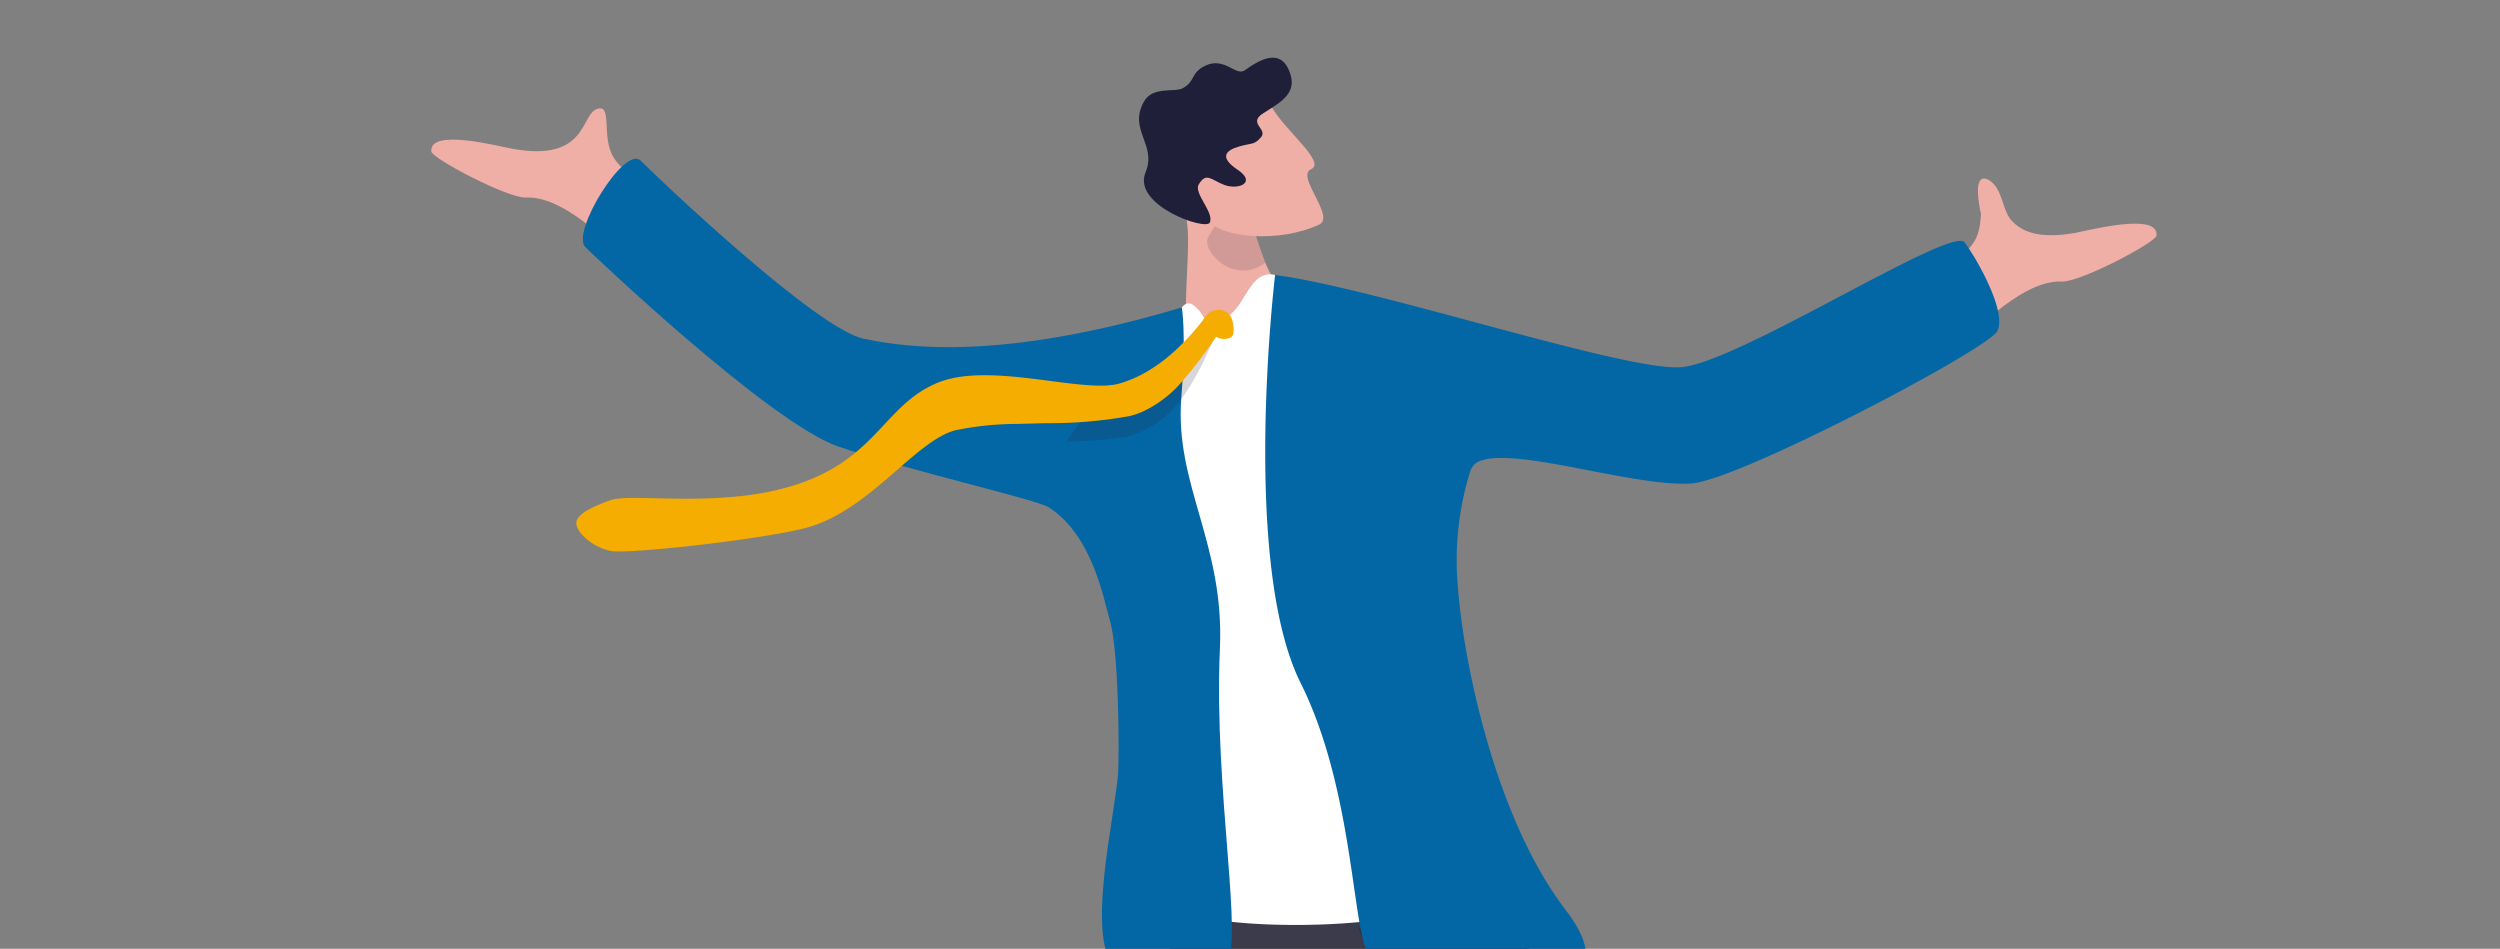 <svg xmlns="http://www.w3.org/2000/svg" xmlns:xlink="http://www.w3.org/1999/xlink" width="332" height="126" viewBox="0 0 332 126">
  <rect x="0" y="0" width="332" height="126" fill="#808080" stroke="none"/>
  <defs>
    <clipPath id="clip-path">
      <rect id="長方形_10176" data-name="長方形 10176" width="332" height="126" transform="translate(0.41 -0.016)" fill="#fff" stroke="#707070" stroke-width="1"/>
    </clipPath>
    <clipPath id="clip-path-2">
      <rect id="長方形_10175" data-name="長方形 10175" width="250.106" height="273.003" fill="none"/>
    </clipPath>
    <clipPath id="clip-path-4">
      <rect id="長方形_10170" data-name="長方形 10170" width="30.916" height="19.955" fill="none"/>
    </clipPath>
    <clipPath id="clip-path-5">
      <rect id="長方形_10171" data-name="長方形 10171" width="7.736" height="8.665" fill="none"/>
    </clipPath>
    <clipPath id="clip-path-6">
      <rect id="長方形_10172" data-name="長方形 10172" width="29.711" height="16.389" fill="none"/>
    </clipPath>
    <clipPath id="clip-path-7">
      <rect id="長方形_10173" data-name="長方形 10173" width="30.552" height="24.215" fill="none"/>
    </clipPath>
  </defs>
  <g id="マスクグループ_13094" data-name="マスクグループ 13094" transform="translate(-0.41 0.016)" clip-path="url(#clip-path)">
    <g id="グループ_13548" data-name="グループ 13548" transform="translate(57.685 7.641)">
      <g id="グループ_13547" data-name="グループ 13547" clip-path="url(#clip-path-2)">
        <g id="グループ_13546" data-name="グループ 13546">
          <g id="グループ_13545" data-name="グループ 13545" clip-path="url(#clip-path-2)">
            <path id="パス_23818" data-name="パス 23818" d="M611.112,76.163c2.212-1.29,4.321-3.327,6.985-5.435,2.576-2.038,5.755-4.144,8.718-4.006,2.432.113,12.467-5.192,12.565-6.1.34-3.164-9.029-.676-10.874-.351-9.847,1.731-8.943-4.545-11.112-5.307s-.485,3.718-2.256,6.508c-1.82,2.868-5.411,3.255-6.343,4.39s2.317,10.3,2.317,10.3" transform="translate(-410.271 -36.99)" fill="#efaea6"/>
            <path id="パス_23819" data-name="パス 23819" d="M28.276,41.937c-2.212-1.29-4.321-3.327-6.985-5.435-2.576-2.038-5.755-4.144-8.718-4.006C10.141,32.609.106,27.3.008,26.392c-.34-3.164,9.029-.676,10.874-.351,9.846,1.731,8.943-4.545,11.112-5.307s.485,3.718,2.256,6.508c1.82,2.868,5.411,3.256,6.343,4.39s-2.317,10.3-2.317,10.3" transform="translate(0 -13.919)" fill="#efaea6"/>
            <path id="パス_23820" data-name="パス 23820" d="M268.016,775.754c-1.43-3.85-2.486-14-2.486-14L276.1,758.6l2.066,17.994-5.808,3.862Z" transform="translate(-178.992 -511.367)" fill="#fff"/>
            <path id="パス_23821" data-name="パス 23821" d="M230.623,796.7c-1.119-.337-.709.773-1.229,2.462-1.19,3.867-15.008,4.3-17.181,4.526-1.122.118-2.421,5.779,3.109,6.078,4.782.259,18.807-.009,24.041.24a2.409,2.409,0,0,0,2.42-1.681c1.163-3.735,1.248-9.63-.2-9.84-2.165-.835-6.29-.38-10.955-1.786" transform="translate(-142.385 -537.011)" fill="#1f1f39"/>
            <path id="パス_23822" data-name="パス 23822" d="M671.009,661.488c-2.318-3.055-9.083-9.976-9.083-9.976l-7.692,6.6,10.255,10.3,8.053-1.149Z" transform="translate(-441.014 -439.179)" fill="#fff"/>
            <path id="パス_23823" data-name="パス 23823" d="M688.982,663.78c.645-.881.963.178,2.3,1.146,3.061,2.215,13.3-6.35,15.052-7.4.9-.543,5.672,2.485,1.716,5.816-3.421,2.88-14.346,12.148-18.11,15.276a2.25,2.25,0,0,1-2.749.106c-2.966-2.132-6.342-6.481-5.377-7.454,1.146-1.84,4.478-3.818,7.167-7.488" transform="translate(-459.492 -443.19)" fill="#1f1f39"/>
            <path id="パス_23824" data-name="パス 23824" d="M245.576,480.5c.123,1.658,17.275-1.057,17.155-3.39s-6.765-49.864-2.872-62.606c2.325-7.61,22.357-47.158,22.357-47.158a.012.012,0,0,0,.008,0c.346.207,15.68,9.315,30.545,19.258,6.989,4.678,13.873,9.537,19.052,13.747,6.94,5.642,41.24,48.45,44.43,49.963,2.456,1.166,12.373-9.283,12.141-10.423S348.6,386.762,345.109,383.8c-5.48-4.648-21.189-20.414-30.489-30.928a133.941,133.941,0,0,1-14.244-19.758c-.241-.415-1.529,5.8-1.851,5.46,0,0-.007-.005-.007-.008-2.063-2.213-4.028-4.41-5.838-6.564-.36-.426-2.33.06-5.1,1.036-3.381,1.194-7.95,3.123-12.235,5.012-4.462,1.964,1.543-4.555-.632-3.535-1,.468-9.156-.087-9.156-.087l-5.625,5.178c-2.05.16-19.678,64.2-21.46,70.98-2.152,8.183,6.978,68.254,7.1,69.912" transform="translate(-160.532 -223.697)" fill="#3b3b4c"/>
            <g id="グループ_13535" data-name="グループ 13535" transform="translate(123.17 109.223)" opacity="0.42">
              <g id="グループ_13534" data-name="グループ 13534">
                <g id="グループ_13533" data-name="グループ 13533" clip-path="url(#clip-path-4)">
                  <path id="パス_23825" data-name="パス 23825" d="M377.93,341.46c4.657,14.748,26.031,13.012,30.916,13.629-5.514-5.8-8.6-12.542-13.347-17.642-.005,0-2.754,3.338-2.756,3.335-1.343-1.237,1.613-4.317.571-5.648Z" transform="translate(-377.93 -335.133)" fill="#1f1f39"/>
                </g>
              </g>
            </g>
            <path id="パス_23826" data-name="パス 23826" d="M318.026,54.566A12.482,12.482,0,0,0,319.7,57.56c1.233,1.492,1.67,4.157,4.37,6.168,2.021,1.5-6.86,2.071-6.86,2.071l-9.16.463c-1.339-3.785.107-13.148-.416-16.762-.574-3.964,2.925-8.957,2.925-8.957l5.3,6.76.12.153.04.72a44.415,44.415,0,0,0,2.011,6.39" transform="translate(-207.256 -27.33)" fill="#efaea6"/>
            <g id="グループ_13538" data-name="グループ 13538" transform="translate(103.034 19.6)" opacity="0.14">
              <g id="グループ_13537" data-name="グループ 13537">
                <g id="グループ_13536" data-name="グループ 13536" clip-path="url(#clip-path-5)">
                  <path id="パス_23827" data-name="パス 23827" d="M321.829,60.665l.04.72a44.4,44.4,0,0,0,2.012,6.39c-4.217,3.061-8.429-1.51-7.64-3.316a40.181,40.181,0,0,1,2.81-4.321l2.658.373Z" transform="translate(-316.144 -60.139)" fill="#1f1f39"/>
                </g>
              </g>
            </g>
            <path id="パス_23828" data-name="パス 23828" d="M302.76,88.383c-3.838-.878-3.908,5.563-7.713,6.052-2.009.258-1.605-.665-2.6-1.573-.614-.56-1.194-1.192-2.076-.173-17.924,20.729,2.346,75.564.109,79.168-1.829,2.948,21.34,4.067,31.243,1.091,13.581-4.081,1.333-19.095.8-22s-6.238-53.8-6.238-53.8a75.181,75.181,0,0,1-13.522-8.763" transform="translate(-190.702 -59.523)" fill="#fff"/>
            <path id="パス_23829" data-name="パス 23829" d="M62.073,52.912c.984.984,24.5,23.343,33.579,26.478,8.891,3.072,26.334,7.04,27.967,8.083,5.82,3.718,7.31,12.277,8.083,14.873,1.291,4.341,1.267,18.225,1.132,20.369-.344,5.506-4.56,22.677-.162,26.027,4.88,3.715,12.023,2.028,14.416-.442,2.58-2.659-1.589-23.114-.737-42.084.628-13.912-6.035-21.763-5.127-33.278.688-8.713.064-12.015.064-12.015-23.875,7.146-36.483,5.363-42.245,4.161-6.29-1.312-27.2-21.227-29.622-23.652-2.1-2.1-9.288,9.542-7.348,11.481" transform="translate(-41.621 -27.758)" fill="#0267a4"/>
            <path id="パス_23830" data-name="パス 23830" d="M315.67,19.754c1.553,2.99,7.391,7.479,5.288,8.374s3.287,6.314,1.083,7.347c-5.341,2.5-13,1.763-14.785-.544s-4.45-9.751-4.45-9.751Z" transform="translate(-204.119 -13.316)" fill="#efaea6"/>
            <path id="パス_23831" data-name="パス 23831" d="M301.614,11.815c1.791-.534,2.012-.154,2.967-1.245s-1.8-1.848.278-3.174,4.47-2.516,3.641-5.162c-1.2-3.83-4.236-1.849-6.08-.554-1.188.834-2.687-1.849-5.239-.61-2,.972-1.267,2.058-3.015,3-1.056.571-3.954-.311-5.116,1.743-2.157,3.811,1.749,5.677.2,9.422-1.812,4.368,8.041,7.8,8.542,6.656.584-1.331-2.158-3.875-1.489-5.034,1.008-1.749,1.715-.575,3.436.056,1.838.673,4.306-.3,1.742-2.022s-1.481-2.6.139-3.078" transform="translate(-194.397 0)" fill="#1f1f39"/>
            <path id="パス_23832" data-name="パス 23832" d="M352.907,167.86c1.557,5.4,9.66,5.1,16.461,5.991s18.272.013,10.361-10.311c-9.621-12.554-13.634-33.741-14.291-42.532a39.5,39.5,0,0,1,1.661-15.919,2.176,2.176,0,0,1,1.562-1.3c5.056-1.582,20.319,3.568,27.731,3.089,6.29-.409,39.272-17.75,40.627-20.207s-2.632-9.546-4.333-11.815-30.119,16.011-37.643,16.58c-7.453.565-40.329-10.459-53.917-12.247,0,0-4.581,38.207,3.406,54.212,6.306,12.633,6.818,29.062,8.376,34.46" transform="translate(-229.069 -50.329)" fill="#0267a4"/>
            <g id="グループ_13541" data-name="グループ 13541" transform="translate(75.424 34.58)" opacity="0.18">
              <g id="グループ_13540" data-name="グループ 13540">
                <g id="グループ_13539" data-name="グループ 13539" clip-path="url(#clip-path-6)">
                  <path id="パス_23833" data-name="パス 23833" d="M260.3,108.422c-.063-.027-.169.126-.32.415-.693,1.335-2.319,5.572-4.949,8.728a12.8,12.8,0,0,1-2.339,2.229,12.554,12.554,0,0,1-4.044,1.988h0c-.1.026-.193.053-.292.075-.028.008-.061.015-.092.023a53.315,53.315,0,0,1-7.949.612s3.214-4.344,3.347-5.09c-.854.025-9.867,1.434-10.711,1.458-.464.01-1.07-1.276-1.528-1.262.418-1.058,2.334-1.063,2.7-1.964.447,0,.1,2.413.553,2.412.684-.006,1.378-.015,2.072-.03a63.24,63.24,0,0,0,10.226-.762,16.758,16.758,0,0,0,2.921-1.178c.228-.114.452-.236.673-.36.436-.242.856-.5,1.267-.774a23.753,23.753,0,0,0,2.573-1.981,34.12,34.12,0,0,0,3.99-4.225c.827-1.025.737-2.346,1.9-2.6,1.553-.343.538,2.527-.008,2.29" transform="translate(-231.426 -106.104)" fill="#1f1f39"/>
                </g>
              </g>
            </g>
            <path id="パス_23834" data-name="パス 23834" d="M145.973,106.459a1.922,1.922,0,0,1-1.844-.057c-.039-.015-.1.021-.178.1a59.062,59.062,0,0,1-4.9,6.354,15.6,15.6,0,0,1-4.747,3.453,10.146,10.146,0,0,1-1.759.6,60.282,60.282,0,0,1-11.1.941c-.8.023-1.607.041-2.4.064-.437.009-.869.023-1.3.037a40.65,40.65,0,0,0-8.372.853c-5.236,1.431-10.978,10.13-19.034,12.727-4.938,1.592-24.344,3.758-26.68,3.288s-4.248-2.211-4.549-3.417,1.45-2.221,4.451-3.309,15.1,1.282,25.294-2.277,11.214-10.444,18.2-13.33c3.857-1.595,9.365-.967,14.336-.326l1.91.247c3.262.411,6.141.7,7.951.166a16.544,16.544,0,0,0,4-1.81,21.968,21.968,0,0,0,3.168-2.386A31.869,31.869,0,0,0,142,104.552c.778-.965.788-1.429,1.887-1.675a1.868,1.868,0,0,1,2.328,1.4c.17.685.34,1.923-.246,2.186" transform="translate(-39.82 -69.308)" fill="#f4ad00"/>
            <g id="グループ_13544" data-name="グループ 13544" transform="translate(121.683 138.694)" opacity="0.72">
              <g id="グループ_13543" data-name="グループ 13543">
                <g id="グループ_13542" data-name="グループ 13542" clip-path="url(#clip-path-7)">
                  <path id="パス_23835" data-name="パス 23835" d="M373.366,430.517a.011.011,0,0,0,.007,0c.347.207,15.68,9.315,30.545,19.258-6.055-8.011-27.654-24.215-27.654-24.215Z" transform="translate(-373.366 -425.562)" fill="#1f1f39"/>
                </g>
              </g>
            </g>
            <path id="パス_23836" data-name="パス 23836" d="M630.568,53.745c-1.212-5.941.984-4.57,1.7-3.819,1.152,1.212,1.152,2.971,2.3,4.91.5.841-4-1.091-4-1.091" transform="translate(-424.82 -33.188)" fill="#efaea6"/>
          </g>
        </g>
      </g>
    </g>
  </g>
</svg>
